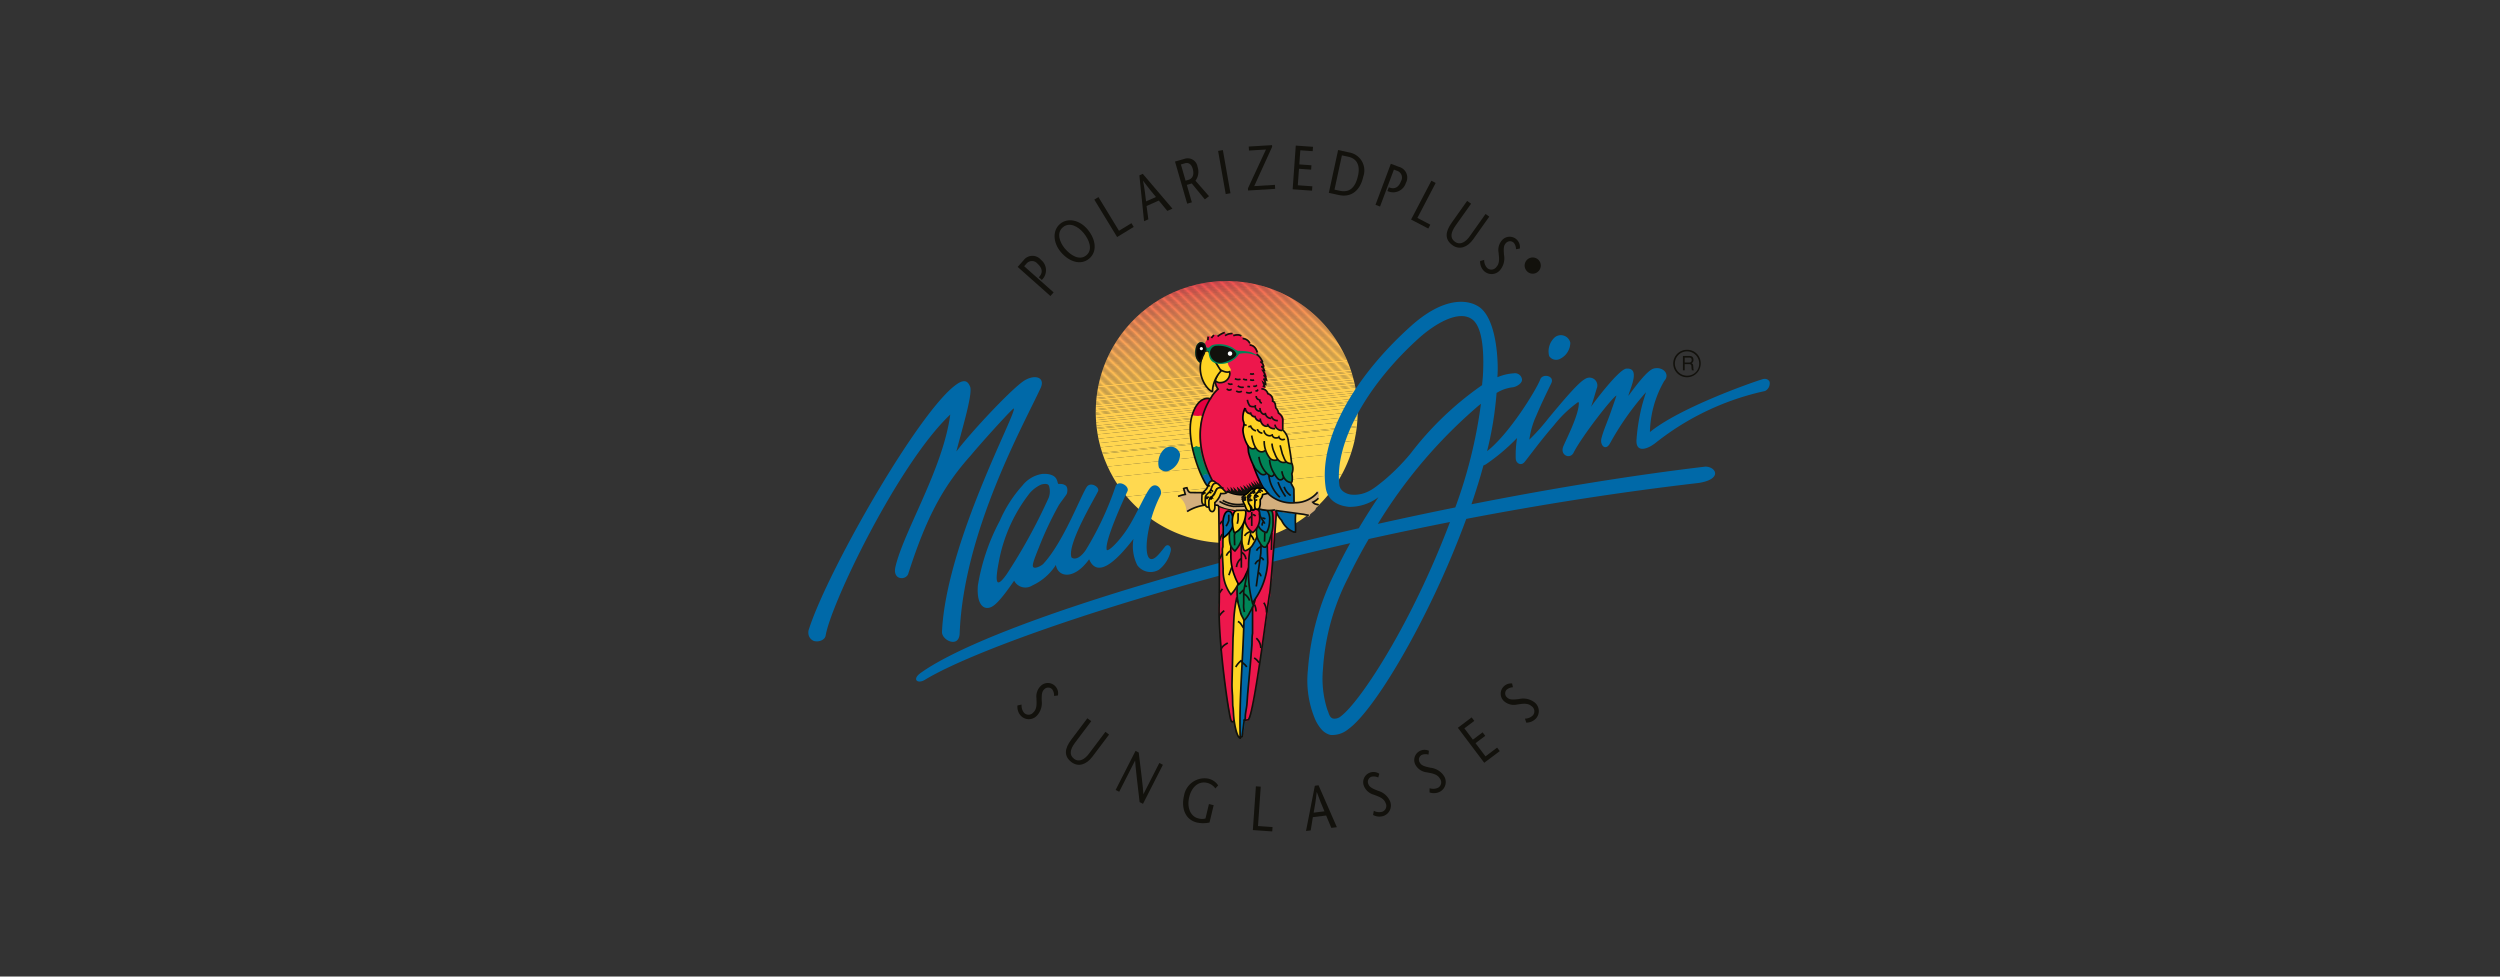 <svg id="Ebene_1" data-name="Ebene 1" xmlns="http://www.w3.org/2000/svg" viewBox="0 0 320 125"><rect x="0" y="0" width="320" height="125" fill="#333333" stroke="none"/><defs><style>.cls-1{fill:#ffda50;}.cls-2{fill:#ffd950;}.cls-3{fill:#ffd850;}.cls-4{fill:#ffd74f;}.cls-5{fill:#ffd750;}.cls-6{fill:#ffd650;}.cls-7{fill:#ffd64f;}.cls-8{fill:#ffd54f;}.cls-9{fill:#ffd44f;}.cls-10{fill:#ffd34e;}.cls-11{fill:#ffd34f;}.cls-12{fill:#ffd24f;}.cls-13{fill:#ffd14f;}.cls-14{fill:#ffcf4f;}.cls-15{fill:#ffce4f;}.cls-16{fill:#ffcf51;}.cls-17{fill:#ffcd50;}.cls-18{fill:#ffcc50;}.cls-19{fill:#ffcc51;}.cls-20{fill:#ffcb51;}.cls-21{fill:#ffca51;}.cls-22{fill:#ffcb52;}.cls-23{fill:#ffca52;}.cls-24{fill:#ffc952;}.cls-25{fill:#ffc852;}.cls-26{fill:#ffc752;}.cls-27{fill:#ffc652;}.cls-28{fill:#fec551;}.cls-29{fill:#fec451;}.cls-30{fill:#fec350;}.cls-31{fill:#fec152;}.cls-32{fill:#fcc052;}.cls-33{fill:#fcbf52;}.cls-34{fill:#fcbe52;}.cls-35{fill:#fcbd52;}.cls-36{fill:#fcbd53;}.cls-37{fill:#fcbc53;}.cls-38{fill:#fbbb53;}.cls-39{fill:#fdbb53;}.cls-40{fill:#fdba53;}.cls-41{fill:#fdb953;}.cls-42{fill:#fcb955;}.cls-43{fill:#fcb854;}.cls-44{fill:#fcb754;}.cls-45{fill:#fcb654;}.cls-46{fill:#fcb554;}.cls-47{fill:#fcb454;}.cls-48{fill:#fcb354;}.cls-49{fill:#fbb153;}.cls-50{fill:#faaf54;}.cls-51{fill:#f9ae54;}.cls-52{fill:#f9ad55;}.cls-53{fill:#f9ac55;}.cls-54{fill:#f9ab55;}.cls-55{fill:#f9aa56;}.cls-56{fill:#f9a956;}.cls-57{fill:#f8a856;}.cls-58{fill:#f8a757;}.cls-59{fill:#f8a657;}.cls-60{fill:#f8a557;}.cls-61{fill:#f9a457;}.cls-62{fill:#f9a357;}.cls-63{fill:#f9a156;}.cls-64{fill:#f99f57;}.cls-65{fill:#f89e56;}.cls-66{fill:#f89d56;}.cls-67{fill:#f89c55;}.cls-68{fill:#f89a55;}.cls-69{fill:#f89955;}.cls-70{fill:#f79754;}.cls-71{fill:#f79654;}.cls-72{fill:#f79454;}.cls-73{fill:#f79353;}.cls-74{fill:#f79254;}.cls-75{fill:#f69054;}.cls-76{fill:#f68e55;}.cls-77{fill:#f68d54;}.cls-78{fill:#f68b55;}.cls-79{fill:#f68a54;}.cls-80{fill:#f48854;}.cls-81{fill:#f48654;}.cls-82{fill:#f48455;}.cls-83{fill:#f38354;}.cls-84{fill:#f38154;}.cls-85{fill:#f37f54;}.cls-86{fill:#f47e54;}.cls-87{fill:#f47c54;}.cls-88{fill:#f47a54;}.cls-89{fill:#f47854;}.cls-90{fill:#f37753;}.cls-91{fill:#f37554;}.cls-92{fill:#f37354;}.cls-93{fill:#f37154;}.cls-94{fill:#f36f54;}.cls-95{fill:#f26d53;}.cls-96{fill:#f26c53;}.cls-97{fill:#f26952;}.cls-98{fill:#f26652;}.cls-99{fill:#f16352;}.cls-100{fill:#f06052;}.cls-101{fill:#f05d52;}.cls-102{fill:#ef5a52;}.cls-103{fill:#ee5752;}.cls-104{fill:#ef5552;}.cls-105{fill:#ef5252;}.cls-106{fill:#ef4f51;}.cls-107{fill:#ee4b51;}.cls-108,.cls-110{fill:#12110c;}.cls-109,.cls-113{fill:#0069a8;}.cls-110,.cls-111,.cls-112,.cls-113,.cls-114,.cls-115,.cls-116,.cls-117,.cls-118,.cls-119,.cls-120,.cls-122,.cls-123,.cls-127,.cls-128{fill-rule:evenodd;}.cls-111{fill:#fed424;}.cls-112{fill:#ed174c;}.cls-114{fill:#008457;}.cls-115,.cls-116,.cls-118,.cls-120,.cls-122,.cls-123,.cls-125,.cls-126,.cls-127,.cls-129{fill:none;stroke-miterlimit:3.864;}.cls-115,.cls-123,.cls-125,.cls-127,.cls-129{stroke:#12110c;}.cls-115,.cls-116,.cls-118,.cls-120,.cls-122,.cls-123,.cls-125,.cls-126,.cls-129{stroke-width:0.216px;}.cls-116,.cls-122,.cls-126{stroke:#010202;}.cls-117{fill:#d4af7d;}.cls-118{stroke:#d1ad7c;}.cls-118,.cls-122,.cls-123,.cls-125,.cls-126{stroke-linecap:round;}.cls-119{fill:#e50040;}.cls-120{stroke:#ed174c;}.cls-121{fill:#fff;}.cls-124,.cls-128{fill:#010202;}.cls-127{stroke-width:0.382px;}</style></defs><title>MauiJim</title><path class="cls-1" d="M171.778,60.688l-27.551,2.883a16.764,16.764,0,0,0,27.551-2.883Z"/><path class="cls-2" d="M144.227,63.571l27.551-2.883a16.661,16.661,0,0,0,1.2-2.818l-30.513,3.192A16.773,16.773,0,0,0,144.227,63.571Z"/><path class="cls-2" d="M142.466,61.063l30.513-3.193q.23-.715.4-1.458l-31.6,3.307Q142.091,60.408,142.466,61.063Z"/><path class="cls-3" d="M141.774,59.719l31.6-3.307q.111-.5.193-1.012l-32.195,3.369Q141.56,59.251,141.774,59.719Z"/><path class="cls-4" d="M141.374,58.769,173.569,55.4c.038-.238.07-.478.1-.719l-32.54,3.405C141.205,58.316,141.287,58.543,141.374,58.769Z"/><polygon class="cls-5" points="141.127 58.086 173.667 54.68 173.684 54.537 141.082 57.948 141.127 58.086"/><path class="cls-6" d="M141.083,57.949l32.6-3.412q.037-.354.06-.714l-32.87,3.439Q140.97,57.609,141.083,57.949Z"/><path class="cls-7" d="M140.874,57.262l32.87-3.44c.012-.189.022-.379.028-.57L140.73,56.71Q140.8,56.988,140.874,57.262Z"/><path class="cls-8" d="M140.73,56.71l33.042-3.458c0-.171.008-.342.008-.514v-.053L140.6,56.156C140.643,56.342,140.685,56.526,140.73,56.71Z"/><path class="cls-9" d="M140.6,56.156l33.175-3.471c0-.19,0-.378-.011-.566L140.5,55.6C140.532,55.787,140.566,55.972,140.6,56.156Z"/><path class="cls-9" d="M140.5,55.6l33.268-3.481c0-.142-.012-.282-.021-.423l-33.314,3.486C140.454,55.322,140.476,55.462,140.5,55.6Z"/><path class="cls-10" d="M140.433,55.182,173.747,51.7c-.006-.094-.011-.188-.019-.281L140.394,54.9C140.406,55,140.419,55.089,140.433,55.182Z"/><polygon class="cls-11" points="140.394 54.903 173.728 51.415 173.716 51.274 140.377 54.763 140.394 54.903"/><path class="cls-12" d="M140.377,54.763l33.339-3.489c-.008-.093-.016-.187-.026-.28l-33.345,3.489C140.355,54.577,140.366,54.67,140.377,54.763Z"/><path class="cls-13" d="M140.345,54.484l33.345-3.49c-.014-.141-.031-.281-.049-.42l-33.334,3.488C140.318,54.2,140.331,54.343,140.345,54.484Z"/><path class="cls-13" d="M140.307,54.061l33.334-3.488q-.018-.14-.039-.279l-33.314,3.487C140.294,53.875,140.3,53.968,140.307,54.061Z"/><path class="cls-14" d="M140.288,53.78,173.6,50.294l-.043-.278L140.273,53.5C140.277,53.593,140.283,53.687,140.288,53.78Z"/><path class="cls-14" d="M140.273,53.5l33.286-3.483c-.023-.14-.047-.279-.074-.418l-33.226,3.477C140.262,53.217,140.267,53.358,140.273,53.5Z"/><polygon class="cls-15" points="140.259 53.075 173.485 49.598 173.459 49.459 140.258 52.933 140.259 53.075"/><polygon class="cls-16" points="140.258 52.933 173.458 49.459 173.431 49.32 140.255 52.791 140.258 52.933"/><path class="cls-17" d="M140.255,52.791l33.176-3.471-.06-.276-33.113,3.464c0,.077,0,.153,0,.23h0Z"/><polygon class="cls-17" points="140.258 52.509 173.371 49.044 173.34 48.905 140.26 52.366 140.258 52.509"/><path class="cls-18" d="M140.26,52.366l33.08-3.461-.068-.276-33,3.453C140.265,52.177,140.262,52.271,140.26,52.366Z"/><path class="cls-19" d="M140.269,52.082l33-3.453c-.023-.093-.047-.184-.072-.276L140.282,51.8C140.277,51.893,140.273,51.987,140.269,52.082Z"/><polygon class="cls-20" points="140.282 51.797 173.2 48.352 173.162 48.214 140.291 51.654 140.282 51.797"/><polygon class="cls-21" points="140.291 51.655 173.162 48.215 173.123 48.077 140.3 51.512 140.291 51.655"/><polygon class="cls-22" points="140.3 51.512 173.123 48.077 173.082 47.939 140.311 51.369 140.3 51.512"/><path class="cls-23" d="M140.311,51.369l32.771-3.43L173,47.666l-32.661,3.417C140.327,51.178,140.319,51.273,140.311,51.369Z"/><polygon class="cls-24" points="140.337 51.083 172.998 47.666 172.954 47.528 140.351 50.94 140.337 51.083"/><path class="cls-24" d="M140.351,50.94l32.6-3.412c-.03-.091-.06-.183-.092-.273l-32.478,3.4C140.372,50.748,140.362,50.844,140.351,50.94Z"/><polygon class="cls-25" points="140.384 50.653 172.862 47.255 172.814 47.118 140.403 50.509 140.384 50.653"/><polygon class="cls-26" points="140.403 50.509 172.814 47.118 172.766 46.981 140.423 50.365 140.403 50.509"/><polygon class="cls-27" points="140.423 50.365 172.766 46.981 172.714 46.844 140.444 50.221 140.423 50.365"/><polygon class="cls-27" points="140.444 50.221 172.714 46.844 172.662 46.707 140.467 50.077 140.444 50.221"/><polygon class="cls-27" points="140.466 50.078 172.662 46.709 172.61 46.572 140.49 49.933 140.466 50.078"/><polygon class="cls-28" points="140.49 49.933 172.61 46.572 172.554 46.436 140.514 49.789 140.49 49.933"/><polygon class="cls-29" points="140.514 49.789 172.554 46.436 172.498 46.3 140.541 49.644 140.514 49.789"/><path class="cls-29" d="M140.541,49.645,172.5,46.3c-.038-.09-.077-.18-.116-.27L140.6,49.356C140.577,49.452,140.559,49.549,140.541,49.645Z"/><polygon class="cls-30" points="140.597 49.355 172.383 46.029 172.323 45.893 140.628 49.21 140.597 49.355"/><polygon class="cls-31" points="140.628 49.21 172.323 45.893 172.262 45.757 140.66 49.064 140.628 49.21"/><polygon class="cls-32" points="140.66 49.065 172.262 45.758 172.199 45.623 140.693 48.92 140.66 49.065"/><polygon class="cls-33" points="140.693 48.92 172.199 45.623 172.136 45.488 140.728 48.774 140.693 48.92"/><polygon class="cls-33" points="140.728 48.774 172.135 45.488 172.069 45.353 140.764 48.629 140.728 48.774"/><polygon class="cls-34" points="140.763 48.63 172.07 45.354 172.002 45.218 140.801 48.484 140.763 48.63"/><polygon class="cls-35" points="140.801 48.484 172.003 45.219 171.935 45.084 140.84 48.338 140.801 48.484"/><polygon class="cls-36" points="140.84 48.338 171.935 45.084 171.864 44.949 140.88 48.191 140.84 48.338"/><polygon class="cls-37" points="140.88 48.191 171.864 44.949 171.793 44.814 140.922 48.045 140.88 48.191"/><polygon class="cls-38" points="140.922 48.046 171.793 44.816 171.72 44.681 140.965 47.899 140.922 48.046"/><polygon class="cls-39" points="140.965 47.899 171.72 44.681 171.645 44.547 141.009 47.753 140.965 47.899"/><polygon class="cls-40" points="141.009 47.753 171.645 44.547 171.57 44.413 141.057 47.606 141.009 47.753"/><polygon class="cls-41" points="141.056 47.607 171.57 44.414 171.492 44.28 141.104 47.46 141.056 47.607"/><polygon class="cls-42" points="141.104 47.46 171.492 44.28 171.413 44.147 141.153 47.313 141.104 47.46"/><polygon class="cls-43" points="141.153 47.313 171.413 44.147 171.333 44.013 141.205 47.165 141.153 47.313"/><polygon class="cls-44" points="141.205 47.167 171.333 44.013 171.25 43.88 141.257 47.019 141.205 47.167"/><polygon class="cls-45" points="141.257 47.019 171.25 43.88 171.167 43.747 141.312 46.871 141.257 47.019"/><polygon class="cls-46" points="141.312 46.871 171.167 43.747 171.081 43.614 141.368 46.723 141.312 46.871"/><polygon class="cls-47" points="141.368 46.723 171.081 43.614 170.994 43.481 141.424 46.575 141.368 46.723"/><polygon class="cls-47" points="141.424 46.577 170.994 43.482 170.906 43.349 141.484 46.428 141.424 46.577"/><polygon class="cls-48" points="141.484 46.428 170.906 43.349 170.815 43.217 141.545 46.28 141.484 46.428"/><polygon class="cls-49" points="141.545 46.28 170.815 43.217 170.723 43.085 141.608 46.131 141.545 46.28"/><polygon class="cls-49" points="141.608 46.132 170.723 43.086 170.629 42.953 141.673 45.984 141.608 46.132"/><polygon class="cls-50" points="141.673 45.984 170.629 42.953 170.533 42.822 141.738 45.835 141.673 45.984"/><polygon class="cls-51" points="141.738 45.835 170.533 42.822 170.436 42.69 141.808 45.685 141.738 45.835"/><polygon class="cls-52" points="141.808 45.685 170.436 42.689 170.335 42.558 141.877 45.536 141.808 45.685"/><polygon class="cls-53" points="141.877 45.537 170.336 42.559 170.235 42.428 141.95 45.387 141.877 45.537"/><polygon class="cls-54" points="141.95 45.387 170.235 42.428 170.131 42.297 142.024 45.238 141.95 45.387"/><polygon class="cls-55" points="142.024 45.238 170.131 42.297 170.026 42.166 142.099 45.088 142.024 45.238"/><polygon class="cls-56" points="142.099 45.089 170.027 42.167 169.919 42.036 142.178 44.939 142.099 45.089"/><polygon class="cls-57" points="142.178 44.939 169.919 42.036 169.809 41.905 142.257 44.788 142.178 44.939"/><polygon class="cls-58" points="142.257 44.788 169.809 41.905 169.699 41.775 142.34 44.638 142.257 44.788"/><polygon class="cls-59" points="142.34 44.638 169.699 41.775 169.584 41.645 142.424 44.487 142.34 44.638"/><polygon class="cls-60" points="142.424 44.488 169.585 41.646 169.47 41.516 142.51 44.337 142.424 44.488"/><polygon class="cls-61" points="142.51 44.337 169.469 41.516 169.351 41.386 142.599 44.185 142.51 44.337"/><polygon class="cls-62" points="142.6 44.185 169.351 41.386 169.23 41.257 142.689 44.034 142.6 44.185"/><polygon class="cls-63" points="142.689 44.035 169.231 41.258 169.109 41.128 142.784 43.883 142.689 44.035"/><polygon class="cls-63" points="142.784 43.883 169.109 41.128 168.984 41 142.878 43.731 142.784 43.883"/><polygon class="cls-64" points="142.878 43.731 168.983 41 168.857 40.871 142.978 43.579 142.878 43.731"/><polygon class="cls-65" points="142.978 43.579 168.857 40.871 168.725 40.743 143.078 43.426 142.978 43.579"/><polygon class="cls-66" points="143.077 43.428 168.727 40.744 168.595 40.615 143.181 43.275 143.077 43.428"/><polygon class="cls-67" points="143.181 43.275 168.595 40.615 168.458 40.487 143.287 43.122 143.181 43.275"/><polygon class="cls-68" points="143.287 43.122 168.458 40.487 168.321 40.36 143.396 42.968 143.287 43.122"/><polygon class="cls-69" points="143.396 42.968 168.322 40.361 168.181 40.234 143.507 42.816 143.396 42.968"/><polygon class="cls-70" points="143.507 42.816 168.181 40.234 168.038 40.107 143.621 42.662 143.507 42.816"/><polygon class="cls-71" points="143.621 42.662 168.038 40.106 167.89 39.98 143.74 42.507 143.621 42.662"/><polygon class="cls-72" points="143.74 42.507 167.89 39.98 167.741 39.854 143.859 42.353 143.74 42.507"/><polygon class="cls-73" points="143.859 42.354 167.742 39.855 167.589 39.729 143.983 42.199 143.859 42.354"/><polygon class="cls-74" points="143.983 42.199 167.589 39.729 167.433 39.603 144.109 42.043 143.983 42.199"/><polygon class="cls-75" points="144.109 42.043 167.432 39.603 167.272 39.478 144.241 41.888 144.109 42.043"/><polygon class="cls-75" points="144.24 41.889 167.274 39.479 167.11 39.353 144.374 41.733 144.24 41.889"/><polygon class="cls-76" points="144.374 41.733 167.111 39.354 166.943 39.229 144.513 41.576 144.374 41.733"/><polygon class="cls-77" points="144.513 41.576 166.943 39.229 166.773 39.105 144.654 41.42 144.513 41.576"/><polygon class="cls-78" points="144.654 41.42 166.773 39.105 166.597 38.981 144.8 41.262 144.654 41.42"/><polygon class="cls-79" points="144.799 41.264 166.599 38.982 166.421 38.859 144.949 41.106 144.799 41.264"/><polygon class="cls-80" points="144.948 41.106 166.421 38.859 166.236 38.736 145.103 40.947 144.948 41.106"/><path class="cls-81" d="M145.1,40.947l21.134-2.211c-.062-.041-.124-.082-.187-.122l-20.787,2.175Z"/><path class="cls-82" d="M145.261,40.79l20.79-2.175c-.065-.042-.13-.082-.195-.122l-20.432,2.138Z"/><polygon class="cls-83" points="145.424 40.631 165.856 38.493 165.659 38.372 145.595 40.471 145.424 40.631"/><polygon class="cls-84" points="145.595 40.471 165.659 38.371 165.454 38.251 145.768 40.311 145.595 40.471"/><path class="cls-85" d="M145.768,40.311l19.686-2.06-.207-.119-19.3,2.019C145.887,40.2,145.827,40.257,145.768,40.311Z"/><polygon class="cls-86" points="145.948 40.151 165.246 38.132 165.033 38.012 146.134 39.99 145.948 40.151"/><path class="cls-87" d="M146.134,39.99l18.9-1.978-.223-.118-18.484,1.934C146.261,39.881,146.2,39.935,146.134,39.99Z"/><path class="cls-88" d="M146.325,39.828l18.484-1.934-.228-.119-18.055,1.889C146.459,39.719,146.392,39.772,146.325,39.828Z"/><polygon class="cls-89" points="146.525 39.666 164.583 37.776 164.347 37.659 146.731 39.502 146.525 39.666"/><path class="cls-90" d="M146.731,39.5l17.616-1.843-.245-.117-17.157,1.8Z"/><path class="cls-91" d="M146.945,39.338l17.157-1.8-.252-.115-16.68,1.745Z"/><path class="cls-92" d="M147.17,39.173l16.68-1.746c-.086-.039-.173-.077-.26-.114L147.4,39.007Z"/><path class="cls-93" d="M147.4,39.007l16.188-1.694c-.091-.039-.182-.076-.274-.113l-15.675,1.64Z"/><path class="cls-94" d="M147.641,38.84l15.675-1.64c-.094-.039-.189-.076-.284-.113L147.9,38.671C147.813,38.727,147.726,38.783,147.641,38.84Z"/><path class="cls-95" d="M147.9,38.671l15.133-1.584c-.1-.037-.2-.075-.3-.111L148.167,38.5C148.077,38.557,147.987,38.613,147.9,38.671Z"/><path class="cls-96" d="M148.165,38.5l14.574-1.525c-.1-.037-.207-.074-.312-.109l-13.981,1.463C148.351,38.387,148.258,38.444,148.165,38.5Z"/><path class="cls-97" d="M148.446,38.331l13.981-1.463c-.108-.038-.218-.073-.327-.108l-13.358,1.4C148.643,38.214,148.544,38.272,148.446,38.331Z"/><path class="cls-98" d="M148.742,38.158l13.358-1.4c-.116-.036-.231-.072-.347-.106l-12.7,1.329C148.951,38.04,148.846,38.1,148.742,38.158Z"/><path class="cls-99" d="M149.056,37.984l12.7-1.329c-.121-.036-.244-.07-.366-.1l-12,1.255C149.278,37.865,149.166,37.923,149.056,37.984Z"/><path class="cls-100" d="M149.39,37.807l12-1.255c-.13-.036-.261-.069-.393-.1l-11.242,1.176C149.631,37.686,149.51,37.746,149.39,37.807Z"/><path class="cls-101" d="M149.752,37.627l11.241-1.176c-.141-.035-.283-.067-.425-.1l-10.421,1.091C150.014,37.5,149.883,37.565,149.752,37.627Z"/><path class="cls-102" d="M150.147,37.444l10.421-1.091c-.154-.033-.308-.064-.464-.093l-9.525,1C150.434,37.317,150.29,37.379,150.147,37.444Z"/><path class="cls-103" d="M150.576,37.258l9.532-1c-.17-.032-.342-.062-.513-.088l-8.533.892Q150.818,37.158,150.576,37.258Z"/><path class="cls-104" d="M151.062,37.065l8.532-.893c-.2-.03-.394-.056-.593-.08l-7.386.773C151.429,36.929,151.245,36.995,151.062,37.065Z"/><path class="cls-105" d="M151.616,36.865,159,36.092q-.346-.041-.7-.069l-6.013.629C152.062,36.719,151.838,36.789,151.616,36.865Z"/><path class="cls-106" d="M152.283,36.654l6.025-.63q-.462-.035-.932-.045l-4.205.44Q152.723,36.526,152.283,36.654Z"/><path class="cls-107" d="M153.171,36.419l4.2-.44c-.119,0-.239,0-.358,0A16.8,16.8,0,0,0,153.171,36.419Z"/><path class="cls-108" d="M216.532,46.489a.465.465,0,0,0,.232-.459c-.023-.416-.287-.469-.561-.469h-.789V47.4h.228v-.788h.579c.366,0,.264.338.3.556l.038.232h.269c-.1-.159-.065-.2-.084-.44C216.717,46.64,216.713,46.611,216.532,46.489Zm-.325-.087h-.565v-.633h.565c.14,0,.358.038.325.353A.279.279,0,0,1,216.207,46.4Z"/><path class="cls-108" d="M216.007,44.774a1.759,1.759,0,1,0,1.683,1.757A1.717,1.717,0,0,0,216.007,44.774Zm0,3.311a1.555,1.555,0,1,1,1.488-1.554A1.514,1.514,0,0,1,216.007,48.085Z"/><path class="cls-108" d="M196.414,33.567l-.281.245.217.251a.187.187,0,1,0,.282-.245l-.218-.251Zm.005-.181.3.349c.1.122.184.26.008.43a.272.272,0,0,1-.293.075c.016.128.005.14-.126.275-.1.1-.131.1-.164.208l-.1-.119.088-.107c.082-.1.273-.186.131-.348l-.223-.257-.35.3-.088-.1.816-.709Zm.485.035a.914.914,0,1,1-1.263-.056.9.9,0,0,1,1.263.056Zm-1.467,1.28a1.034,1.034,0,1,1,1.429.069A1.01,1.01,0,0,1,195.437,34.7Z"/><path class="cls-109" d="M199.655,45.947A2.33,2.33,0,0,0,201,43.87a1.238,1.238,0,0,0-1.985-.694,2.422,2.422,0,0,0-.724,2.395A1.065,1.065,0,0,0,199.655,45.947Z"/><path class="cls-109" d="M149.706,60.219a2.323,2.323,0,0,0,1.342-2.076,1.238,1.238,0,0,0-1.985-.694,2.419,2.419,0,0,0-.723,2.4A1.063,1.063,0,0,0,149.706,60.219Z"/><path class="cls-109" d="M124.179,49.509c-.247-.615-.559-.873-1.224-.612-4.372,2.021-16.95,23.892-19.43,31.694a1.04,1.04,0,0,0-.056.317v.069a1.12,1.12,0,0,0,.713,1.068c.589.172,1.4-.1,1.5-.694.688-4.11,9.305-22.009,15.953-28.292-.951,7.018-5.961,14.932-7.02,19.5-.4,1.736,1.364,1.749,1.643.879,2.369-7.4,4.55-11.3,8.052-15.2,1.08-1.326,5.315-6.024,5.458-5.953.388.585-8.67,17.2-9.194,28.586-.05,1.083,2.188,2.161,2.264.19.5-13.041,8.253-26.813,10.365-31.4.594-1.293-.6-1.8-2.012-.995s-6.663,6.354-8.775,9.122C122.97,55.544,124.549,50.428,124.179,49.509Z"/><path class="cls-109" d="M134.25,63.67a2.357,2.357,0,0,0,.026-1.461c-.125-.374-.683-.271-1.026-.179a4.369,4.369,0,0,0-1.421,1.059,20.118,20.118,0,0,0-3.972,8.782c-.475,2.447-.47,3.689.974,1.669a71.525,71.525,0,0,0,5.419-9.87Zm-.7,8.492c2.569-2.775,4.717-8.55,5.555-9.833.472-.725,1.7.013,1.446.548-.42.891-3.939,6.706-3.416,8.427.053.173.832.586,1.845-.9a40.291,40.291,0,0,0,3.814-8.152c.336-.9,1.836-.038,1.521.624-.276.58-3,6.422-2.649,7.523.238.238,1.753-1.271,2.821-3.006,1.055-1.714,2.179-4.316,2.757-4.966.755-.851,1.7.284,1.256,1.04a17.177,17.177,0,0,0-1.657,5.439c-.158,1.225-.083,2.429.387,2.625.474.175.973-.378,1.867-1.528.413-.531.9.032.755.535a4.237,4.237,0,0,1-1.5,2.379,2.088,2.088,0,0,1-2.78-.574,5.456,5.456,0,0,1-.488-3.355c-1.575,2.017-4.477,5.433-5.674,2.6-1.954,2.709-4,2.3-4.257.725a7.119,7.119,0,0,1-3.014,2.625,1.624,1.624,0,0,1-2.33-.609c-2.132,3.1-2.817,3.489-3.465,3.489-.5,0-1.352-.5-1.177-2.87a26.76,26.76,0,0,1,2.811-8.292,16.558,16.558,0,0,1,2.9-4.514,4.005,4.005,0,0,1,2.507-1.477c1.075-.078,1.641.261,1.843.663.17.34.152.555.23.6.114.061.475-.091.928.211.325.216.257.876.157,1.076s-.773,1.072-1,1.421a43.591,43.591,0,0,0-2.543,5.385c-.673,1.669-.93,2.383-.736,2.578C132.521,72.842,133.339,72.394,133.553,72.162Z"/><path class="cls-109" d="M225.627,48.534c-1.481.441-10.656,3.681-14.436,6.769a13.618,13.618,0,0,1,1.833-6.544c.8-.846-.179-1.9-1.359-1.582-.96.262-2.888,3.071-3.238,3.495.2-.9,1.617-3.62-.248-3.49-.949.066-4.18,4.346-4.529,4.895.174-.44.647-2.11.748-2.394a1,1,0,0,0-1.483-1.186c-.91.454-2.986,2.974-4.688,5.01a26.466,26.466,0,0,1-2.472,2.767,10.653,10.653,0,0,1,.9-3.091c.688-1.661,1.666-3.611,1.916-4.138.45-.945-1.111-1.286-1.411-.494-.518,1.362-3.975,6.993-6.815,9.2a44.249,44.249,0,0,0,1.2-7.266l.014-.187a5.05,5.05,0,0,1,2.043-.722c.457-.038,1.243-.486,1.217-.99a.905.905,0,0,0-1.058-.8,6.323,6.323,0,0,0-2.092.5c.022-.423.044-.795.038-1.3-.02-2.021-.4-6.408-2.427-7.732-1.523-.991-4.577-1.208-8.7,2.5-7.431,6.685-11.8,14.583-10.89,20.676.234,1.57,1.47,2.3,2.987,2.45a6.127,6.127,0,0,0,3.767-1.244c-.875,1.3-1.72,2.634-2.519,3.981-25.71,5.874-48.7,13.273-56.054,18.5-1.194.848-.424,1.468.513.9C124.7,83.17,145.7,75.7,172.824,69.527c-.668,1.2-1.3,2.412-1.874,3.608a32.99,32.99,0,0,0-3.537,12.6,12.817,12.817,0,0,0,.914,6.312,5.064,5.064,0,0,0,.849,1.343,2.248,2.248,0,0,0,1.13.683,3.188,3.188,0,0,0,2.27-.738c2.362-1.688,6.373-7.779,10.106-15.317a117.481,117.481,0,0,0,5-11.6c9.52-1.825,19.538-3.417,29.751-4.6,3.1-.491,2.222-2.095.837-2.09-9.527,1.132-19.752,2.811-29.924,4.819.573-1.672,1.088-3.334,1.533-4.964.09-.036.188-.082.295-.137a25.06,25.06,0,0,0,4.013-3.387,13.72,13.72,0,0,0-.175,2.592c0,.648.673,1.022,1.114.506.388-.453,2.142-2.857,3.775-4.719a15.151,15.151,0,0,1,3.092-2.967l.1.05c.05,1.546-1.666,4.788-2.006,5.661-.32.829.38,1.373.91,1.159a.761.761,0,0,0,.4-.357c1.056-2.111,5.022-7.18,5.509-7.354-.049.2-.453,1.324-.747,2.169-.449,1.286-.906,2.261-1.172,3.29-.236.914.546,1.725,1.126.6a35.966,35.966,0,0,1,4.579-6.487c-.038.137-.393,1.183-.586,2.007a25.048,25.048,0,0,0-.635,4.1c-.1,1.732,1.447,1.2,2.516.322a34.176,34.176,0,0,1,13.936-6.581,1.09,1.09,0,0,0,.6-1.03C226.561,48.745,226.172,48.37,225.627,48.534ZM180.739,77.866c-3.521,6.975-7.247,12.4-9.1,13.811a1.245,1.245,0,0,1-1,.3c-.5-.134-.546-.739-.728-1.1a12.957,12.957,0,0,1-.573-5.2A29.65,29.65,0,0,1,172.6,73.866c.807-1.675,1.679-3.3,2.594-4.871q5.078-1.125,10.406-2.177A113.914,113.914,0,0,1,180.739,77.866Zm5.54-12.915c-3.325.672-6.639,1.376-9.916,2.108a63.405,63.405,0,0,1,12.79-15.047c.138-.114.274-.222.408-.327A61.457,61.457,0,0,1,186.279,64.951Zm3.535-16.876c-.015.3-.072.745-.109,1.225a40.794,40.794,0,0,0-9.143,8.744,27,27,0,0,1-3.478,3.5c-1.006.773-2.183,1.956-4.149,1.764-.4-.04-1.4-.359-1.5-1.248-.617-5.216,3.393-12.664,10.2-18.789,1.891-1.7,5.139-3.775,6.894-2.321C190.164,42.305,189.857,47.168,189.814,48.075Z"/><path class="cls-110" d="M135.413,89.02a1.321,1.321,0,0,0-.346-1.194,1.294,1.294,0,0,0-1.842-.036,1.887,1.887,0,0,0-.558,1.6c0,.5.128,1.3-.388,1.783a.79.79,0,0,1-1.208.056,1.469,1.469,0,0,1-.306-1.046l-.528.115a1.677,1.677,0,0,0,.433,1.323,1.411,1.411,0,0,0,2.022.018,2.361,2.361,0,0,0,.648-1.938c-.013-.777.016-1.181.31-1.453a.686.686,0,0,1,1.033-.009,1.307,1.307,0,0,1,.237.841Z"/><path class="cls-110" d="M139.183,91.938l-2.065,2.741c-.868,1.151-.965,2.123.044,2.883.866.652,1.9.31,2.66-.7l2.137-2.836-.465-.352L139.366,96.5c-.483.641-1.21,1.137-1.881.631-.64-.482-.55-1.177.149-2.106l2.046-2.714Z"/><path class="cls-110" d="M148.85,97.894l-.458-.233-2.029,3.985-.012,0c-.014-.637-.375-3.574-.593-5.322l-.411-.21-2.547,5,.457.233,2.026-3.978.012,0c.018.558.367,3.561.574,5.3l.434.222Z"/><path class="cls-110" d="M154.744,102.917l-.444,1.848a1.677,1.677,0,0,1-.932-.018c-.948-.228-1.48-1.337-1.149-2.716.307-1.278,1.175-2.093,2.309-1.82a1.817,1.817,0,0,1,1.037.711l.359-.393a2.025,2.025,0,0,0-1.27-.865,2.665,2.665,0,0,0-3.106,2.222c-.359,1.5.117,3.029,1.67,3.4a3.919,3.919,0,0,0,1.6,0l.532-2.222Z"/><polygon class="cls-110" points="160.365 106.249 162.847 106.423 162.886 105.863 161.025 105.733 161.376 100.695 160.755 100.651 160.365 106.249"/><path class="cls-110" d="M168.148,104.018c.147-.8.287-1.6.393-2.633h.013c.346.974.657,1.719.975,2.464l-1.381.17Zm.152-3.443-1.13,5.791.6-.072.276-1.7,1.7-.209.66,1.582.713-.086-2.346-5.366Z"/><path class="cls-110" d="M176.553,99.043a1.327,1.327,0,0,0-1.235-.136,1.3,1.3,0,0,0-.739,1.688,1.894,1.894,0,0,0,1.264,1.128c.461.187,1.252.38,1.5,1.041a.791.791,0,0,1-.41,1.137,1.462,1.462,0,0,1-1.084-.118l-.1.534a1.685,1.685,0,0,0,1.389.105,1.414,1.414,0,0,0,.789-1.862,2.369,2.369,0,0,0-1.542-1.341c-.723-.285-1.085-.466-1.226-.841a.688.688,0,0,1,.388-.959,1.306,1.306,0,0,1,.867.1Z"/><path class="cls-110" d="M182.9,96.1a1.322,1.322,0,0,0-1.242.07,1.293,1.293,0,0,0-.448,1.785,1.887,1.887,0,0,0,1.432.905c.485.109,1.3.167,1.649.779a.789.789,0,0,1-.216,1.189,1.465,1.465,0,0,1-1.088.064l-.007.54a1.679,1.679,0,0,0,1.387-.124,1.413,1.413,0,0,0,.471-1.967A2.354,2.354,0,0,0,183.1,98.27c-.759-.163-1.147-.282-1.347-.629a.687.687,0,0,1,.224-1.009,1.3,1.3,0,0,1,.872-.041Z"/><polygon class="cls-110" points="188.372 91.825 186.605 93.156 189.982 97.637 191.969 96.14 191.632 95.692 190.142 96.815 188.868 95.125 190.112 94.187 189.774 93.739 188.529 94.677 187.439 93.229 188.709 92.273 188.372 91.825"/><path class="cls-110" d="M193.551,87.482a1.326,1.326,0,0,0-1.151.47,1.293,1.293,0,0,0,.157,1.835,1.888,1.888,0,0,0,1.649.389c.494-.055,1.28-.264,1.813.2a.789.789,0,0,1,.182,1.195,1.459,1.459,0,0,1-1.007.415l.169.513a1.684,1.684,0,0,0,1.271-.569,1.415,1.415,0,0,0-.195-2.014,2.366,2.366,0,0,0-2-.441c-.771.093-1.177.107-1.479-.156a.688.688,0,0,1-.116-1.028,1.3,1.3,0,0,1,.811-.322Z"/><polygon class="cls-111" points="155.743 46.539 157.547 46.201 157.734 47.779 156.344 47.492 155.743 46.539"/><path class="cls-112" d="M161.589,82.985a9.84,9.84,0,0,0-.342,1.964,23.346,23.346,0,0,1-.375,2.645c-.171,1.059-.239,1.605-.478,2.664a7.672,7.672,0,0,1-.342,1.263c-.136.342-.136.786-.512.786-.136,0-.239-.068-.239-.206a11.009,11.009,0,0,1,.307-2.082v-.956a2.731,2.731,0,0,0,.1-.512c-.037-1.882.58-3.972.444-5.8a4.893,4.893,0,0,1,.1-.684v-.957c.1-.306.034-.512.137-.819l-.034-1.058a8.456,8.456,0,0,1-.07-.939,3.846,3.846,0,0,1,.445-1.622c.2-.581.507-.8.677-1.384a11.872,11.872,0,0,0,.723-4.505c0-.444.068-.736.068-1.179a4.511,4.511,0,0,1,.307-1.161,10.248,10.248,0,0,0,.41-3.073c.137,0,.342.018.478.018l-.136,3.158-.41,3.414v2.015c-.1.545-.17.853-.239,1.4v.75Z"/><path class="cls-113" d="M159.324,78.85c.273-.068.37-.36.507-.565a3.829,3.829,0,0,0,.581-1.024l-.07.2v4.473a17.536,17.536,0,0,1-.272,2.97,10.164,10.164,0,0,1-.1,1.025v.921c-.034.24-.068.342-.1.582v.716a32.825,32.825,0,0,0-.545,4.439,6.115,6.115,0,0,1-.292,1.542c-.569,1.2-.22-1.1-.323-1.712v-4.1a5.286,5.286,0,0,0,.273-1.81V84.671a1.572,1.572,0,0,0,.1-.376V83.2l.1-1.4V79.788C159.319,79.446,159.188,79.192,159.324,78.85Z"/><path class="cls-112" d="M155.989,64.786c.341.1,2.185.326,2.185.667,0,.648-1.468.7-1.674,1.348v4.78a8,8,0,0,0,.138,2.015,4.222,4.222,0,0,0,.853,2.389c.546-.238.614-.58.854-1.126l.136.736c-.171.887-.273,1.347-.444,2.234a89.287,89.287,0,0,0-.068,14.547c-.41-.034-.512-.513-.547-.923-.068-.785-.2-1.228-.341-2.015-.239-1.3-.239-2.047-.443-3.346l-.138-1.107c-.239-1.537-.1-2.289-.375-3.825l.034-1.282c0-.1-.068-.136-.068-.239l-.1-1.4v-.853a2.86,2.86,0,0,0,.1-.751V72.264Z"/><path class="cls-114" d="M158.339,74.532l.006,1.181c0,1.467.37,3.225.922,3.686a3.46,3.46,0,0,0,.712-1.042,4.449,4.449,0,0,0,.756-2.372,8.941,8.941,0,0,0-.239-2.117,2.053,2.053,0,0,0-.376-1.024c-.1-.137-.17-.376-.376-.376-.272,0-.375.239-.546.41A2.7,2.7,0,0,0,158.339,74.532Z"/><path class="cls-115" d="M158.339,74.532l.006,1.181c0,1.467.37,3.225.922,3.686a3.46,3.46,0,0,0,.712-1.042,4.449,4.449,0,0,0,.756-2.372,8.941,8.941,0,0,0-.239-2.117,2.053,2.053,0,0,0-.376-1.024c-.1-.137-.17-.376-.376-.376-.272,0-.375.239-.546.41A2.7,2.7,0,0,0,158.339,74.532Z"/><path class="cls-111" d="M156.633,68.386l-.1.7v.921a1.018,1.018,0,0,0-.068.308c0,.957.05,1.509.1,2.474a5.148,5.148,0,0,0,.99,3.312,4.863,4.863,0,0,0,1.025-1.571c.188-.656-.063-.835-.234-1.517-.17-.717-.136-1.127-.308-1.844a12.635,12.635,0,0,1-.374-1.537,9.576,9.576,0,0,1-.138-.99c0-.2.034-.546-.17-.546a1.125,1.125,0,0,0-.756.152Z"/><path class="cls-115" d="M156.633,68.386l-.1.7v.921a1.018,1.018,0,0,0-.068.308c0,.957.05,1.509.1,2.474a5.148,5.148,0,0,0,.99,3.312,4.863,4.863,0,0,0,1.025-1.571c.188-.656-.063-.835-.234-1.517-.17-.717-.136-1.127-.308-1.844a12.635,12.635,0,0,1-.374-1.537,9.576,9.576,0,0,1-.138-.99c0-.2.034-.546-.17-.546a1.125,1.125,0,0,0-.756.152Z"/><path class="cls-112" d="M157.559,70.864a6.872,6.872,0,0,0,.478,2.868,6.2,6.2,0,0,0,.507,1.074,2.943,2.943,0,0,0,.923-1.3,4.751,4.751,0,0,0,.551-2.953V68.781h-.512c-.478.137-.717.1-1.195.2-.24.035-.547,0-.615.24A4.452,4.452,0,0,0,157.559,70.864Z"/><path class="cls-116" d="M157.559,70.864a6.872,6.872,0,0,0,.478,2.868,6.2,6.2,0,0,0,.507,1.074,2.943,2.943,0,0,0,.923-1.3,4.751,4.751,0,0,0,.551-2.953V68.781h-.512c-.478.137-.717.1-1.195.2-.24.035-.547,0-.615.24A4.452,4.452,0,0,0,157.559,70.864Z"/><path class="cls-113" d="M161.247,68.61h.922l.1,3.362a9.509,9.509,0,0,1-1.36,4.321c-.211.318-.376.58-.581.921a15.2,15.2,0,0,1-.512-4.609,14.572,14.572,0,0,1,.205-2.424c.1-.649-.136-1.2.273-1.673C160.53,68.234,160.872,68.542,161.247,68.61Z"/><path class="cls-115" d="M161.247,68.61h.922l.1,3.362a9.509,9.509,0,0,1-1.36,4.321c-.211.318-.376.58-.581.921a15.2,15.2,0,0,1-.512-4.609,14.572,14.572,0,0,1,.205-2.424c.1-.649-.136-1.2.273-1.673C160.53,68.234,160.872,68.542,161.247,68.61Z"/><path class="cls-114" d="M157.622,67.191c.547.1.962-.254,1.44.052.239.138.136.411.136.684a4.43,4.43,0,0,1-1.127,2.6c-.751-.582-.716-1.333-.716-2.255A1.957,1.957,0,0,1,157.622,67.191Z"/><path class="cls-115" d="M157.622,67.191c.547.1.962-.254,1.44.052.239.138.136.411.136.684a4.43,4.43,0,0,1-1.127,2.6c-.751-.582-.716-1.333-.716-2.255A1.957,1.957,0,0,1,157.622,67.191Z"/><path class="cls-111" d="M158.96,69.156a2.216,2.216,0,0,0,.1.683c.068.239.113.722.376.648a1.724,1.724,0,0,0,.986-.871,4.642,4.642,0,0,0,.448-.87,5.719,5.719,0,0,0,.029-1.214c-.1.137-.4.4-.541.531-.444-.238-.552-.565-.825-1.008a.486.486,0,0,0-.268-.255l-.067.2a1.692,1.692,0,0,0-.1.41A10.008,10.008,0,0,0,158.96,69.156Z"/><path class="cls-115" d="M158.96,69.156a2.216,2.216,0,0,0,.1.683c.068.239.113.722.376.648a1.724,1.724,0,0,0,.986-.871,4.642,4.642,0,0,0,.448-.87,5.719,5.719,0,0,0,.029-1.214c-.1.137-.4.4-.541.531-.444-.238-.552-.565-.825-1.008a.486.486,0,0,0-.268-.255l-.067.2a1.692,1.692,0,0,0-.1.41A10.008,10.008,0,0,0,158.96,69.156Z"/><path class="cls-114" d="M160.832,67.908a2.265,2.265,0,0,0,.376,1.469c.17.307.347.668.722.668.171,0,.267-.327.336-.429a1.91,1.91,0,0,0,.312-.767,5.273,5.273,0,0,0,.371-2.068c0-.511,0-1.263-.2-1.415-.175-.132-.41-.068-.649-.1a5.237,5.237,0,0,1,.239,1.229,2.866,2.866,0,0,1-.376,1.4c-.341-.273-.513-.786-.955-.683C160.837,67.244,160.832,67.738,160.832,67.908Z"/><path class="cls-115" d="M160.832,67.908a2.265,2.265,0,0,0,.376,1.469c.17.307.347.668.722.668.171,0,.267-.327.336-.429a1.91,1.91,0,0,0,.312-.767,5.273,5.273,0,0,0,.371-2.068c0-.511,0-1.263-.2-1.415-.175-.132-.41-.068-.649-.1a5.237,5.237,0,0,1,.239,1.229,2.866,2.866,0,0,1-.376,1.4c-.341-.273-.513-.786-.955-.683C160.837,67.244,160.832,67.738,160.832,67.908Z"/><path class="cls-113" d="M162.135,68.166a3.273,3.273,0,0,0,.375-1.5,2.1,2.1,0,0,0-.239-1.229c-.238-.34-.648-.17-1.058-.272l-.137.1c.239.24.062.562.062.869,0,.444-.13.6-.1,1.043a1.277,1.277,0,0,0,.438.665A1.317,1.317,0,0,0,162.135,68.166Z"/><path class="cls-115" d="M162.135,68.166a3.273,3.273,0,0,0,.375-1.5,2.1,2.1,0,0,0-.239-1.229c-.238-.34-.648-.17-1.058-.272l-.137.1c.239.24.062.562.062.869,0,.444-.13.6-.1,1.043a1.277,1.277,0,0,0,.438.665,1.317,1.317,0,0,0,.655.325ZM155.983,64.7c-.121.242,2.6.737,2.6.737l1.058-.1,1.059-.307,1.127.1,1.39.119s.149-.065.146.393-.748,10.161-.854,10.381-2.045,16-2.765,16.116-.481.013-.481.013l-.273,2.118-.239.136s-.615-.956-.444-.615L158,92.151s-.1.348-.374.192-1.709-10.128-1.573-14.84C156.128,74.855,156.017,64.631,155.983,64.7Z"/><path class="cls-112" d="M160.36,68.166a2.363,2.363,0,0,0,.882-1.828l-.034-.786a.52.52,0,0,0-.473-.39c-.17,0-.205.17-.375.17l-.137-.1c-.171,0-.205.239-.375.239-.1,0-.138-.137-.24-.137-.41,0-.341.58-.307.99A2.364,2.364,0,0,0,160.36,68.166Z"/><path class="cls-115" d="M160.36,68.166a2.363,2.363,0,0,0,.882-1.828l-.034-.786a.52.52,0,0,0-.473-.39c-.17,0-.205.17-.375.17l-.137-.1c-.171,0-.205.239-.375.239-.1,0-.138-.137-.24-.137-.41,0-.341.58-.307.99A2.364,2.364,0,0,0,160.36,68.166Z"/><path class="cls-113" d="M156.57,67.415l-.006,1.415a3.036,3.036,0,0,0,1.337-1.757v-.649c-.2-.41-.136-.854-.58-.99-.274-.068-.478.2-.581.444A2.919,2.919,0,0,0,156.57,67.415Z"/><path class="cls-116" d="M156.57,67.415l-.006,1.415a3.036,3.036,0,0,0,1.337-1.757v-.649c-.2-.41-.136-.854-.58-.99-.274-.068-.478.2-.581.444A2.919,2.919,0,0,0,156.57,67.415Z"/><path class="cls-111" d="M157.765,67.073A3.347,3.347,0,0,0,158,68.2c1.02-.326,1.464-1.794,1.464-2.614,0-.581-1.224-.493-1.5.019A2.678,2.678,0,0,0,157.765,67.073Z"/><path class="cls-116" d="M157.765,67.073A3.347,3.347,0,0,0,158,68.2c1.02-.326,1.464-1.794,1.464-2.614,0-.581-1.224-.493-1.5.019A2.678,2.678,0,0,0,157.765,67.073Z"/><path class="cls-117" d="M153.906,63.078h-1.4c-.375-.067-.347-.359-.654-.6-.068.069-.24,0-.24.1,0,.2.109.532.109.736-.342.034-.615.034-.82.273a2.3,2.3,0,0,1,.956,1.912l.136.069a1.459,1.459,0,0,1,.883-.5,3.03,3.03,0,0,0,.615-.238c.136-.067.449.019.449-.151,0-.206-.136-.308-.17-.512v-.751A3.5,3.5,0,0,1,153.906,63.078Z"/><path class="cls-113" d="M163.376,65.331a5.635,5.635,0,0,1,1.261.089l1.214.3-.051,2.458V68.2c-1.178-.392-1.588-1.28-2.373-2.509l-.051-.172Z"/><path class="cls-117" d="M162.235,63.114c-.478.068-.649.41-.922.82v.477c-.068.24-.034.376-.1.616l1.893.276h.445c.274.068.408-.105.681.167l.873.069c.1.034.17.034.273.068h.547c.648.2.923.187,1.572.392l.034-.035c0-.306.786-.614.786-.921,0-.205.305-.256.407-.46-.307-.1-.512-.1-.683-.342a.772.772,0,0,0,.683-.751,3.77,3.77,0,0,0-.068-.615c-.171.581-.649.717-1.161.99a2.613,2.613,0,0,1-1.4.444h-.546a4.708,4.708,0,0,1-1.195-.068,1.981,1.981,0,0,1-.649-.137c-.137-.068-.478-.2-.375-.342l-.172.069a1.1,1.1,0,0,0-.512-.375A1.685,1.685,0,0,1,162.235,63.114Z"/><path class="cls-118" d="M162.235,63.114c-.478.068-.649.41-.922.82v.477c-.068.24-.034.376-.1.616l1.893.276h.445c.274.068.408-.105.681.167l.873.069c.1.034.17.034.273.068h.547c.648.2.923.187,1.572.392l.034-.035c0-.306.786-.614.786-.921,0-.205.305-.256.407-.46-.307-.1-.512-.1-.683-.342a.772.772,0,0,0,.683-.751,3.77,3.77,0,0,0-.068-.615c-.171.581-.649.717-1.161.99a2.613,2.613,0,0,1-1.4.444h-.546a4.708,4.708,0,0,1-1.195-.068,1.981,1.981,0,0,1-.649-.137c-.137-.068-.478-.2-.375-.342l-.172.069a1.1,1.1,0,0,0-.512-.375A1.685,1.685,0,0,1,162.235,63.114Z"/><path class="cls-117" d="M158.846,63.229l.583.071a.48.48,0,0,0-.41.478c0,.581.274.786.547,1.366v.137l-1.147.1c-.649-.2-1.076-.188-1.724-.393a6.7,6.7,0,0,0-1.178-.376l.019-.559c.478-.615.786-1.366,1.537-1.23C157.756,62.959,158.163,63.435,158.846,63.229Z"/><path class="cls-113" d="M155,62.193c.17-.01.409,0,.409-.171a1.326,1.326,0,0,0-.443-.956c-.1-.137-.072-.431-.276-.431a3.807,3.807,0,0,0-.854.172C154.1,61.455,154.14,62.24,155,62.193Z"/><path class="cls-114" d="M152.6,57.036a.3.3,0,0,0,.274.17c.136,0,.136-.17.272-.17.172,0,.308.1.478.1.308,0,.206.444.24.752.034.409.27.731.338,1.141a6.849,6.849,0,0,0,.549,1.659c-.17.068-.238,0-.409,0s-.239.2-.41.2c-.308,0-.22-.418-.376-.682-.174-.294-.174-.6-.344-.942A6.21,6.21,0,0,1,152.6,57.036Z"/><path class="cls-111" d="M152.743,57.241c.136,0,.239-.137.375-.137s.171.1.308.1.17-.069.306-.1a7.373,7.373,0,0,1-.1-1.931c0-.718.208-1.142.208-1.858l-.206-.1c-.17,0-.306.1-.478.1s-.273-.138-.443-.138c-.239,0-.239.343-.308.546a3.5,3.5,0,0,0-.1,1.334,3.852,3.852,0,0,0,.136,1.4C152.538,56.73,152.435,57.241,152.743,57.241Z"/><path class="cls-119" d="M154.825,51.1a1.842,1.842,0,0,0-.409-.1,1.307,1.307,0,0,0-1.127.786,2.526,2.526,0,0,0-.649,1.4c.41-.034.614.137,1.024,0a.658.658,0,0,0,.274.1C154.108,52.359,154.655,52.017,154.825,51.1Z"/><path class="cls-113" d="M160.493,59.913a8.744,8.744,0,0,0,1.021.809c.171.114.413-.031.515-.17.206.139.342.343.581.343a.633.633,0,0,0,.41-.24c.376.2.478.718.922.718.136,0,.238-.136.307-.238.341.271.648.306.99.546.136.068.17.307.206.512a9.554,9.554,0,0,1,.238,1.366l0,.731c-.41.034-.681-.014-1.091-.014a3.874,3.874,0,0,1-2.7-1.592A12.254,12.254,0,0,1,160.493,59.913Z"/><path class="cls-114" d="M159.776,57.1a4.918,4.918,0,0,0,.786,2.732c.265.47.614.922,1.195.922.136,0,.17-.2.307-.2.273,0,.376.374.649.374a.327.327,0,0,0,.307-.272,2.444,2.444,0,0,0,.751.751.341.341,0,0,0,.5-.216.763.763,0,0,0,.8.523.373.373,0,0,0,.307-.137l.062-2.22c-.376,0-.571-.187-.947-.187a1.226,1.226,0,0,1-.788-.153c-.1-.07-.069-.24-.205-.24s-.238.138-.376.138c-.648,0-.821-.568-1.061-1.216a1.211,1.211,0,0,1-.376.136,1.175,1.175,0,0,1-1.089-.56.318.318,0,0,1-.239.171A.866.866,0,0,1,159.776,57.1Z"/><path class="cls-111" d="M159.329,52.339c.068.375.413.4.754.566.205.1.307.375.547.375.136,0,.136.206.2.308a5.1,5.1,0,0,0,.786.683c.2.171.443.136.717.239a2.865,2.865,0,0,0,1.059.273c.853,0,1.228.786,1.434,1.639a13.822,13.822,0,0,1,.409,2.868c-.376-.034-.481-.19-.857-.19a2.073,2.073,0,0,1-.952-.322l-.205.1c-.718,0-1.062-.7-1.267-1.419-.1.034-.153.289-.306.306a1.038,1.038,0,0,1-.988-.559.443.443,0,0,1-.376.17.793.793,0,0,1-.649-.478,3.109,3.109,0,0,1-.478-1.843c0-.274.136-.411.136-.684,0-.477-.17-.785-.17-1.263A2.163,2.163,0,0,1,159.329,52.339Z"/><path class="cls-112" d="M157.66,47.407s-.754,2.54-2.154,1.414c0,0,.692,1.117.32,1.035a7.221,7.221,0,0,0-.83,1.136c-.139.288-3.309,4.834.513,10.927l.511.238.31.052.512.545.476.155,2.015.409.955-.751,1.025-.17.406.184s-1.355-2.764-1.293-2.882c.1-.19-.939-1.52-.72-2.615.033-.17-.754-.362-.615-2.561.016-.258-.344-1.42.2-1.98.034-.1.068-.034.068-.172.137.274.2.48.514.533l.206-.034c.136.205.2.479.444.479l.136-.172c.034.308.171.649.479.649.1,0,.136-.136.17-.2.136.444.339,1.141.99.649a.64.64,0,0,0,.991.376c.209-.176.341.375.614.375.239,0,.239-.307.239-.545,0-.308.068-.445.068-.753,0-.75-.99-.921-.99-1.673,0-.41-.341-.58-.341-.99,0-.307-.342-.478-.547-.649-.273-.238-.375-.58-.751-.648a.727.727,0,0,1,.273-.2.822.822,0,0,1-.068-.307c0-.1-.1-.171-.136-.239a.279.279,0,0,0,.238-.034c-.034-.171-.1-.308-.136-.478H162c-.034-.138-.137-.274-.171-.41l.205.068a1.536,1.536,0,0,0-.375-.785l.136-.1a2.3,2.3,0,0,0-.308-.274.3.3,0,0,0,.274-.17c-.378-.533-.139-.568-.208-.568l-.714-.867c0-.1.034-.17.034-.273a.918.918,0,0,0-.921-.922c0-.444-.376-.648-.786-.854-.375-.17-.479-.512-.887-.512-.138,0-.206.1-.342.137-.1-.171-.2-.273-.376-.273-.273,0-.375.136-.649.239-.034-.17-.1-.308-.272-.342l-.787.478c-.1-.034-.2-.136-.34-.136a.564.564,0,0,0-.444.341l-.24-.136h-.2c0,.376-.171.512-.307.888V44.4c.9.554,2.492.717,2.97,2.151C157.386,46.929,157.625,47.031,157.66,47.407Z"/><path class="cls-120" d="M157.66,47.407s-.754,2.54-2.154,1.414c0,0,.692,1.117.32,1.035a7.221,7.221,0,0,0-.83,1.136c-.139.288-3.309,4.834.513,10.927l.511.238.31.052.512.545.476.155,2.015.409.955-.751,1.025-.17.406.184s-1.355-2.764-1.293-2.882c.1-.19-.939-1.52-.72-2.615.033-.17-.754-.362-.615-2.561.016-.258-.344-1.42.2-1.98.034-.1.068-.034.068-.172.137.274.2.48.514.533l.206-.034c.136.205.2.479.444.479l.136-.172c.034.308.171.649.479.649.1,0,.136-.136.17-.2.136.444.339,1.141.99.649a.64.64,0,0,0,.991.376c.209-.176.341.375.614.375.239,0,.239-.307.239-.545,0-.308.068-.445.068-.753,0-.75-.99-.921-.99-1.673,0-.41-.341-.58-.341-.99,0-.307-.342-.478-.547-.649-.273-.238-.375-.58-.751-.648a.727.727,0,0,1,.273-.2.822.822,0,0,1-.068-.307c0-.1-.1-.171-.136-.239a.279.279,0,0,0,.238-.034c-.034-.171-.1-.308-.136-.478H162c-.034-.138-.137-.274-.171-.41l.205.068a1.536,1.536,0,0,0-.375-.785l.136-.1a2.3,2.3,0,0,0-.308-.274.3.3,0,0,0,.274-.17c-.378-.533-.139-.568-.208-.568l-.714-.867c0-.1.034-.17.034-.273a.918.918,0,0,0-.921-.922c0-.444-.376-.648-.786-.854-.375-.17-.479-.512-.887-.512-.138,0-.206.1-.342.137-.1-.171-.2-.273-.376-.273-.273,0-.375.136-.649.239-.034-.17-.1-.308-.272-.342l-.787.478c-.1-.034-.2-.136-.34-.136a.564.564,0,0,0-.444.341l-.24-.136h-.2c0,.376-.171.512-.307.888V44.4c.9.554,2.492.717,2.97,2.151C157.386,46.929,157.625,47.031,157.66,47.407Z"/><path class="cls-115" d="M154.62,43.549a1.952,1.952,0,0,1,.034-.444m.41.17a1.183,1.183,0,0,1,.341-.375m.444.171a2.664,2.664,0,0,1,.922-.512m.034.409a1.577,1.577,0,0,1,.957-.273m.1.273a1.555,1.555,0,0,1,.546-.1.787.787,0,0,1,.478.136m.171.341a1,1,0,0,1,.922.616m-.034.2c.546.034.819.41.99.957m-1.266,6.057a1.6,1.6,0,0,0,.241.669c.1.239.444.205.718.205m.068-.205-.034.205a.624.624,0,0,0,.58.58m.034-.41c0,.41.239.854.649.82m.034-.2a.752.752,0,0,0,.752.716m.034-.273a.758.758,0,0,0,.819.546M159.4,52.221a.772.772,0,0,0,.683.752m0-.2a.529.529,0,0,0,.479.547m.068-.1a.734.734,0,0,0,.682.684m0-.342c0,.513.445,1.161.957.957m-.034-.274a.87.87,0,0,0,.99.615m-.034-.513a.894.894,0,0,0,.921.752m-4.951-.786a.813.813,0,0,0,.41.1m.205.205a1,1,0,0,0,.307-.068,1,1,0,0,0,.681.6m.173-.22a.73.73,0,0,0,.649.512m.2-.362a.753.753,0,0,0,.753.7c.138,0,.206-.068.308-.1a.459.459,0,0,0,.478.375c.137,0,.305-.019.373-.122a.5.5,0,0,0,.754.26m-4.747.853c.274.342.7.56.971.271m-.458-1.568c.407,2.336,1.328,2.25,1.739,1.909m-.139-1.2a3.5,3.5,0,0,0,.75,2.219.885.885,0,0,0,.891.191c.034-.1.068,0,.068-.1m-.714-1.994a3.3,3.3,0,0,0,.338,1.226c.308.888.768,1.366,1.486,1.144M163.854,57l.29,1.11c.308.683.342,1.229,1.195,1.229m-4.915.191a1.713,1.713,0,0,0,.581.785c.205.17.375.444.683.444a.449.449,0,0,0,.41-.2m-.956-2.084a3.881,3.881,0,0,0,.543,1.516,2.821,2.821,0,0,0,.856.908c.168.117.442.117.578-.292m-.612-1.757a3.711,3.711,0,0,0,.544,1.688c.293.488.581.956.891.874a.381.381,0,0,0,.338-.413m-.2-.68c.1.717.512,1.435,1.229,1.435m-2.9-.943a4.484,4.484,0,0,0,1.416,2.834m-.239-1.929a7.882,7.882,0,0,0,.974,1.844m-.189-1.247a2.132,2.132,0,0,0,.84,1.114m.034-1.673c.068.408.356.543.376.955l.014,1.6m-4.317-18.025a.76.76,0,0,1,.41.648h-.307c.239.034.307.239.41.478h-.2a2.731,2.731,0,0,1,.341.717l-.239-.1a1.169,1.169,0,0,1,.376.614,1.837,1.837,0,0,1-.376-.17,1.426,1.426,0,0,1,.273.717,1.641,1.641,0,0,1-.307-.2c.069.2.171.307.171.512a1.788,1.788,0,0,1-.239-.1m-.171.376a.805.805,0,0,1,.82.615.843.843,0,0,1,.614.956c.376.136.342.478.409.853a1.181,1.181,0,0,1,.342.684,1.115,1.115,0,0,1,.546.785v1.365a2.232,2.232,0,0,1,.717,1.468c.172,1.059.308,1.674.41,2.732a1.686,1.686,0,0,1,.032,1.414,2.5,2.5,0,0,1,0,1.114M160.8,50.685a.448.448,0,0,0,.342.478m.1-.069c0,.24.034.41.273.513m-6.624-.513c.054-.086-1.517-.6-2.322,2.152-.993,3.394,1.707,9.049,2.012,8.926a.888.888,0,0,1,.617.055l.239-.274c.032.048-3.689-5.757-.546-10.859Zm5.116-3.262a.659.659,0,0,0,.512,0m-2.452.634a.874.874,0,0,0,.716.068m.342-.034a.675.675,0,0,0,.512.1m.376,0a.657.657,0,0,0,.512.034m-3.312.41c.1.171.341.171.547.1m.682.238a.818.818,0,0,0,.751.172m.478-.1a1.141,1.141,0,0,0,.342.035m.409-.069.206.034c.1,0,.2-.1.273-.136m-3.893.478c.1.034.205.138.342.138s.2-.07.306-.1m.582.2a.6.6,0,0,0,.717.035m.546.136a.909.909,0,0,0,.409.1c.137,0,.2-.068.342-.1m.444-.171h.2l.137-.171M150.793,63.538a4.689,4.689,0,0,1,.925-.254l-.206-.751a1.836,1.836,0,0,1,.41-.1c.1.307.205.615.513.615l1.466.014m-1.945,2.41a5.729,5.729,0,0,1,2.473-.839m2.855,1.248v.751a2.772,2.772,0,0,1-.342.718m1.536-1.673v.853c-.034.2-.068.308-.1.512m1.844-1.5v1.775m.988-1.591c.1.547.44.821.68,1.3m-1.773.989c-.034.444-.271,1.283-.339,1.727m2.117-1.537-.034,1.127M158.1,68.167c0,.136-.069.172-.1.308l.034,1.331"/><path class="cls-116" d="M159.366,52.221a2.936,2.936,0,0,0-.273,1.4c0,.24.137.41.137.649,0,.308-.137.478-.137.785a4.64,4.64,0,0,0,.649,2.015l.065.8a8.139,8.139,0,0,0,.583,1.591,19.091,19.091,0,0,0,1.093,2.594,6.856,6.856,0,0,0,.408.663.944.944,0,0,0-.646-.287,1.927,1.927,0,0,0-1.13.355c-.273.137-.407.532-.749.532a4.313,4.313,0,0,1-2.358-.464"/><path class="cls-111" d="M156.157,47.305s.751.478,1.229.273l.034.2a1.209,1.209,0,0,1-1.195,1.2.732.732,0,0,1-.682-.308Z"/><path class="cls-115" d="M156.157,47.305s.751.478,1.229.273l.034.2a1.209,1.209,0,0,1-1.195,1.2.732.732,0,0,1-.682-.308l.614-1.365Zm-.614,1.434a2.03,2.03,0,0,0,.372,1.072,4.2,4.2,0,0,0-.99,1.263m6.934,11.6a4.4,4.4,0,0,0,3.961,1.673,3.731,3.731,0,0,0,2.834-1.332m-5.432,2.32,3.659.5.648.136m1.228-2.2a2.256,2.256,0,0,1-.718.513c.24.273.41.239.752.341m-5.463.751a2.985,2.985,0,0,0,.717,1.229,2.937,2.937,0,0,0,1.57,1.5h.2c.065-.464-.071-1.523.031-2.307"/><path class="cls-121" d="M156.874,45.212a.272.272,0,1,1,.271.263A.267.267,0,0,1,156.874,45.212Z"/><polygon class="cls-110" points="157.25 62.875 157.027 62.312 157.574 62.909 157.505 62.295 158.018 62.909 157.845 62.308 158.476 62.923 158.305 62.274 158.955 62.854 158.715 62.188 159.333 62.721 159.125 62.069 159.774 62.598 159.501 61.967 160.016 62.431 159.808 61.796 160.357 62.346 160.099 61.642 160.681 62.157 160.392 61.474 160.971 62.123 160.681 61.389 161.211 62.021 161.023 61.236 161.757 62.567 161.211 62.431 160.664 62.533 160.22 62.704 159.759 63.114 159.538 63.302 158.94 63.267 158.257 63.233 157.574 63.096 157.25 62.875"/><path class="cls-111" d="M160.73,62.548l-.441.054a1.628,1.628,0,0,0-.513.444c-.307.307-.717.342-.717.751a1.624,1.624,0,0,0,.24.786c.17.375.239.853.649.853.17,0,.17-.205.17-.375l-.342-1.127v-.341C160.05,63.046,160.457,63.094,160.73,62.548Z"/><path class="cls-116" d="M160.73,62.548l-.441.054a1.628,1.628,0,0,0-.513.444c-.307.307-.717.342-.717.751a1.624,1.624,0,0,0,.24.786c.17.375.239.853.649.853.17,0,.17-.205.17-.375l-.342-1.127v-.341C160.05,63.046,160.457,63.094,160.73,62.548Z"/><path class="cls-111" d="M161,62.465c-.341,0-.386.251-.649.493-.2.187-.374.289-.546.461-.1.1-.034.343-.034.515a.911.911,0,0,0,.206.716c.515.516.043.626.351.626.2,0,.6-.356.4-.56l-.151-.991c0-.546.734-.645.734-1.192C161.173,62.533,161.138,62.465,161,62.465Z"/><path class="cls-116" d="M161,62.465c-.341,0-.386.251-.649.493-.2.187-.374.289-.546.461-.1.1-.034.343-.034.515a.911.911,0,0,0,.206.716c.515.516.043.626.351.626.2,0,.6-.356.4-.56l-.151-.991c0-.546.734-.645.734-1.192C161.173,62.533,161.138,62.465,161,62.465Z"/><path class="cls-111" d="M162.3,63.131c-.376-.375-.376-.649-.752-.649-.307,0-.326.372-.532.544a.928.928,0,0,0-.375,1.075c.052.12-.256,1.178.327,1.079.27-.046.273-.342.342-.615v-.614a1.162,1.162,0,0,0,.307-.649A5.016,5.016,0,0,0,162.3,63.131Z"/><path class="cls-116" d="M162.3,63.131c-.376-.375-.376-.649-.752-.649-.307,0-.326.372-.532.544a.928.928,0,0,0-.375,1.075c.052.12-.256,1.178.327,1.079.27-.046.273-.342.342-.615v-.614a1.162,1.162,0,0,0,.307-.649A5.016,5.016,0,0,0,162.3,63.131Z"/><path class="cls-122" d="M155.577,64.651c.136,0,.307,0,.375.1"/><path class="cls-111" d="M156.067,62.168c-.409-.2-.478-.614-.887-.614-.444,0-.478.546-.684.922s-.649.512-.649.955c0,.478-.138,1.261.425,1.175a2.288,2.288,0,0,0,.259-.491l0-.653a2.483,2.483,0,0,0,.754-1.158C155.522,62.3,155.9,62.338,156.067,62.168Z"/><path class="cls-115" d="M156.067,62.168c-.409-.2-.478-.614-.887-.614-.444,0-.478.546-.684.922s-.649.512-.649.955c0,.478-.138,1.261.425,1.175a2.288,2.288,0,0,0,.259-.491l0-.653a2.483,2.483,0,0,0,.754-1.158C155.522,62.3,155.9,62.338,156.067,62.168Z"/><path class="cls-111" d="M156.505,62.47c-.41-.2-.478-.615-.888-.615-.444,0-.478.547-.683.923s-.648.512-.648.956c0,.477-.14,1.26.423,1.175a2.19,2.19,0,0,0,.259-.492l0-.653a4.01,4.01,0,0,0,.776-1.168C155.981,62.6,156.335,62.641,156.505,62.47Z"/><path class="cls-115" d="M156.505,62.47c-.41-.2-.478-.615-.888-.615-.444,0-.478.547-.683.923s-.648.512-.648.956c0,.477-.14,1.26.423,1.175a2.19,2.19,0,0,0,.259-.492l0-.653a4.01,4.01,0,0,0,.776-1.168C155.981,62.6,156.335,62.641,156.505,62.47Z"/><path class="cls-111" d="M157.039,63.036c-.41-.2-.478-.614-.888-.614-.443,0-.5.424-.7.8s-.717.528-.717.972c0,.478-.051,1.366.512,1.281.12-.068.222-.188.258-.492l0-.652a2.488,2.488,0,0,0,.754-1.158C156.493,63.173,156.869,63.207,157.039,63.036Z"/><path class="cls-115" d="M157.039,63.036c-.41-.2-.478-.614-.888-.614-.443,0-.5.424-.7.8s-.717.528-.717.972c0,.478-.051,1.366.512,1.281.12-.068.222-.188.258-.492l0-.652a2.488,2.488,0,0,0,.754-1.158C156.493,63.173,156.869,63.207,157.039,63.036Z"/><path class="cls-122" d="M154.976,62.752c.137,0,.089.038.225.106m-.359.173.136.034"/><path class="cls-123" d="M154.327,63.64h.342m-.342.153h.205"/><path class="cls-122" d="M154.928,63.643a.516.516,0,0,1,.239.1m-.325.051.2.069m-1.075-.8c.1,0,.17.034.272.034m-.323.085.136.034m.58-1.059.137.034"/><polygon class="cls-124" points="154.893 62.234 154.935 62.193 154.976 62.234 154.935 62.276 154.893 62.234"/><polygon class="cls-124" points="155.269 63.846 155.328 63.796 155.386 63.846 155.328 63.896 155.269 63.846"/><polygon class="cls-124" points="155.081 63.036 155.131 62.994 155.181 63.036 155.131 63.077 155.081 63.036"/><path class="cls-125" d="M159.752,63.482c.136,0,.2-.034.341-.034m-.358.2a.67.67,0,0,0,.273-.034m-.222.307a.754.754,0,0,1,.273-.034m-.239.239a1.812,1.812,0,0,1,.41-.1"/><path class="cls-126" d="M160.606,63.431c.171,0,.273-.034.41.1"/><path class="cls-125" d="M160.571,63.62h.274m-.206.443.206-.068m.221-1.093a.515.515,0,0,1,.24.1m-.12-.306a.546.546,0,0,1,.375.17m-1.433.154a.578.578,0,0,1,.341.1"/><path class="cls-126" d="M160.333,62.868c.136,0,.238.034.273.171"/><path class="cls-125" d="M158.983,63.637a2.246,2.246,0,0,1,.478,0m-.461.255a.872.872,0,0,1,.41-.068m-.327.27a1.309,1.309,0,0,1,.342-.1"/><polygon class="cls-124" points="154.725 46.831 154.825 46.704 154.924 46.831 154.825 46.957 154.725 46.831"/><path class="cls-111" d="M159.227,79.415c-.127,4.951-.634,10.13-.478,15.058-.478-.068-.785-2.116-.819-2.594-.068-.615-.034-.923-.137-1.537l-.035-1.3c-.034-.477-.068-1.024-.062-1.518l.132-5.892c.068-.921.068-1.979.136-2.833a19.189,19.189,0,0,1,.347-2.338c.17.854.3,1.211.506,2.031C158.9,78.819,159.125,79.074,159.227,79.415Z"/><path class="cls-115" d="M159.227,79.415c-.127,4.951-.634,10.13-.478,15.058-.478-.068-.785-2.116-.819-2.594-.068-.615-.034-.923-.137-1.537l-.035-1.3c-.034-.477-.068-1.024-.062-1.518l.132-5.892c.068-.921.068-1.979.136-2.833a19.189,19.189,0,0,1,.347-2.338c.17.854.3,1.211.506,2.031.082.325.308.58.41.921Zm1.1-1.757v3.415c-.108.63-.039,1.142-.108,1.722l-.17,2.186-.342,3.756-.1,1.419c-.073.664-.2,1.084-.211,1.619,0,.46-.1.308-.1.444m1.235-8a1.784,1.784,0,0,1,.615.615m-.342-3.142a1.692,1.692,0,0,1,.58,1.264m-3.209,2.424a2.858,2.858,0,0,1,.649-.785c.239.307.581.444.751.785m1.843-15.638-.034,1.058-.58,4.269m.274-1.811c.17.172.306.274.306.513m-.068-2.39a.431.431,0,0,1,.41.342m-.512-.036a.873.873,0,0,0-.547.547m.717-2.254a1.009,1.009,0,0,0-.546.513m-1.946-1.195v3.361m-.04-1.161a1.562,1.562,0,0,0-.58,1.093m.62-1.927a1.166,1.166,0,0,1,.581.921m.2,1.605-.478,2.459v1.639a2.788,2.788,0,0,0,.1,1.058m-.1-2.356a1.619,1.619,0,0,1,.752.888m-.786-1.366-.512.512m.683-1.2c.069.1.171.206.239.308m-2.015-4.644a1.2,1.2,0,0,0-.579.648M157.7,72.5l-.41,1.127m-1.195,5.19a2.211,2.211,0,0,1,.615-.648m-.444,5.087c.1-.511.478-.717.888-.955m-1.059-6.386c.1-.2.273-.375.375-.546m4.1,2.015a2.09,2.09,0,0,1,.205.887m.99-1.127a2.078,2.078,0,0,1,.342,1.264m-3.659,1.141c.341.138.478.48.717.82m-2.623-13.708a.807.807,0,0,0-.376.444m.306,1.265a1.678,1.678,0,0,0-.341.853m.273,1.639a1.96,1.96,0,0,1-.341.716m6.727-3.346-.034,1.673a2.273,2.273,0,0,1-.034.479m-1.161-4.064a.8.8,0,0,1,.409.1m-.273.342c-.034.136-.1.17-.136.306v.206m-1.23-1.4a.429.429,0,0,1,.376.2m-.547.069a.741.741,0,0,0-.341.375m.239,1.537a1.153,1.153,0,0,0-.751.546"/><path class="cls-116" d="M160.086,68.474a1.743,1.743,0,0,1,.41.683"/><path class="cls-115" d="M161.208,65.143a3.948,3.948,0,0,0,1.985.121m-7.1-1.093a4.429,4.429,0,0,0,1.809.648l1.434-.034"/><path class="cls-115" d="M156.5,64.05a3.946,3.946,0,0,0,2.7.463"/><path class="cls-111" d="M156.291,47.49a4.022,4.022,0,0,0-1.093,2.56c-.057.4-2.663-1.831-1.024-5.121l.512-.034Z"/><path class="cls-115" d="M156.291,47.49a4.022,4.022,0,0,0-1.093,2.56c-.057.4-2.663-1.831-1.024-5.121l.512-.034Z"/><path class="cls-114" d="M153.912,43.816a1.257,1.257,0,0,1,.249.115c.323.337.106.542.462.582.186.021.336-.3.647-.371a3.469,3.469,0,0,1,2.287.246c.378.165.475.365.921.522a6.927,6.927,0,0,1,1.658.168,5.447,5.447,0,0,1,.921.507l.138.138a3.539,3.539,0,0,0-2.583-.43,2.764,2.764,0,0,1-2.722,1.261c-.626-.125-1.168-.353-1.2-1.636l-.3-.01c0-.02-.563.086-.7,1.506-.018.187-.844-.315-.676-1.673C153.146,43.685,153.766,43.766,153.912,43.816Z"/><path class="cls-110" d="M155.589,44.459a3.466,3.466,0,0,1,1.508.175c.772.3.834.447.967.685.065.117-.461.62-1.5.884a1.142,1.142,0,0,1-1.421-.685A.765.765,0,0,1,155.589,44.459Z"/><path class="cls-127" d="M155.589,44.459a3.466,3.466,0,0,1,1.508.175c.772.3.834.447.967.685.065.117-.461.62-1.5.884a1.142,1.142,0,0,1-1.421-.685A.765.765,0,0,1,155.589,44.459Z"/><path class="cls-128" d="M154.319,44.618c-.113-.293-.046-.644-.574-.712-.237-.03-.447.273-.516.456a2.34,2.34,0,0,0-.108.947,1.259,1.259,0,0,0,.492,1,2.645,2.645,0,0,0,.3-.624c.069-.239.206-.308.24-.546C154.155,45.033,154.4,44.819,154.319,44.618Z"/><path class="cls-115" d="M154.319,44.618c-.113-.293-.046-.644-.574-.712-.237-.03-.447.273-.516.456a2.34,2.34,0,0,0-.108.947,1.259,1.259,0,0,0,.492,1,2.645,2.645,0,0,0,.3-.624c.069-.239.206-.308.24-.546C154.155,45.033,154.4,44.819,154.319,44.618Z"/><path class="cls-121" d="M157.16,45.271a.283.283,0,1,1,.282.272A.279.279,0,0,1,157.16,45.271Z"/><path class="cls-121" d="M153.575,44.606a.2.2,0,1,1,.2.221A.21.21,0,0,1,153.575,44.606Z"/><path class="cls-129" d="M158.175,65.332c.477,0,.785,0,1.263-.034m1.412-19.981a2.443,2.443,0,0,1,.778,1.084"/><path class="cls-108" d="M134.865,37.428l-.413.464-4.192-3.728.75-.841a1.42,1.42,0,0,1,2.229-.07,1.7,1.7,0,0,1,.247,2.434l-.132.148-.383-.34.131-.158c.37-.478.322-1.027-.3-1.582a.914.914,0,0,0-1.423,0l-.286.322Z"/><path class="cls-108" d="M138.69,29.81c-.67-.806-1.779-1.439-2.632-.729s-.435,1.914.237,2.721c.7.844,1.862,1.619,2.754.878s.343-2.026-.359-2.87Zm-2.923,2.43c-1-1.208-1.063-2.763-.067-3.591s2.513-.485,3.517.723c1.071,1.288,1.256,2.853.19,3.739S136.837,33.528,135.767,32.24Z"/><polygon class="cls-108" points="140.07 25.55 140.601 25.227 143.229 29.538 144.823 28.566 145.115 29.045 142.991 30.341 140.07 25.55"/><path class="cls-108" d="M147.966,25.22c-.519-.62-1.034-1.243-1.647-2.075l-.012,0c.2,1.017.3,1.823.387,2.633l1.272-.563Zm-1.692-2.968,3.8,4.454-.657.29-1.091-1.322-1.565.692.228,1.706-.55.244-.6-5.871Z"/><path class="cls-108" d="M151.759,23.127l.339-.1c.764-.221.7-.97.569-1.425-.192-.662-.6-.82-1-.7l-.512.149.6,2.079ZM150.4,20.682l1.233-.357a1.274,1.274,0,0,1,1.652,1.025,1.919,1.919,0,0,1-.266,1.779l1.735,1.984-.536.406-1.671-2.037-.634.184.646,2.233-.6.173Z"/><rect class="cls-108" x="156.398" y="19.22" width="0.621" height="5.61" transform="translate(-1.443 27.564) rotate(-10.006)"/><polygon class="cls-108" points="162.834 18.792 160.539 23.824 163.189 23.661 163.221 24.173 159.752 24.385 159.735 24.112 162.045 19.137 159.869 19.27 159.838 18.758 162.821 18.577 162.834 18.792"/><polygon class="cls-108" points="168.025 19.351 166.44 19.238 166.311 21.044 167.865 21.155 167.824 21.715 166.27 21.604 166.119 23.714 167.98 23.847 167.94 24.406 165.459 24.229 165.859 18.635 168.065 18.791 168.025 19.351"/><path class="cls-108" d="M170.815,24.271l.676.147c1.235.267,2-.372,2.344-1.976.265-1.222-.108-2.132-1.261-2.381l-.809-.176-.95,4.386Zm1.864-4.761A2.332,2.332,0,0,1,174.5,22.6c-.393,1.817-1.557,2.7-3.11,2.368l-1.3-.283,1.189-5.482Z"/><path class="cls-108" d="M176.645,26.436l-.582-.219,1.964-5.255,1.057.4a1.419,1.419,0,0,1,.868,2.054,1.7,1.7,0,0,1-2.18,1.109l-.187-.07.179-.48.2.064c.578.174,1.073-.068,1.365-.849a.914.914,0,0,0-.509-1.33l-.4-.15Z"/><polygon class="cls-108" points="183.217 23.13 183.768 23.418 181.428 27.894 183.082 28.758 182.823 29.255 180.618 28.103 183.217 23.13"/><path class="cls-108" d="M188.3,26.075l-1.966,2.771c-.673.947-.743,1.644-.09,2.108.685.487,1.4-.029,1.861-.683l2.046-2.882.477.338-2.056,2.9c-.728,1.025-1.755,1.4-2.639.77-1.03-.732-.96-1.705-.125-2.881l1.985-2.8Z"/><path class="cls-108" d="M194.051,31.9a1.3,1.3,0,0,0-.289-.823.687.687,0,0,0-1.031.073c-.275.292-.279.7-.217,1.472a2.357,2.357,0,0,1-.525,1.974,1.411,1.411,0,0,1-2.018.112,1.681,1.681,0,0,1-.516-1.293l.519-.149a1.475,1.475,0,0,0,.373,1.025.791.791,0,0,0,1.2-.133c.484-.513.308-1.308.274-1.8a1.89,1.89,0,0,1,.456-1.633,1.3,1.3,0,0,1,1.841-.08,1.324,1.324,0,0,1,.42,1.17Z"/></svg>